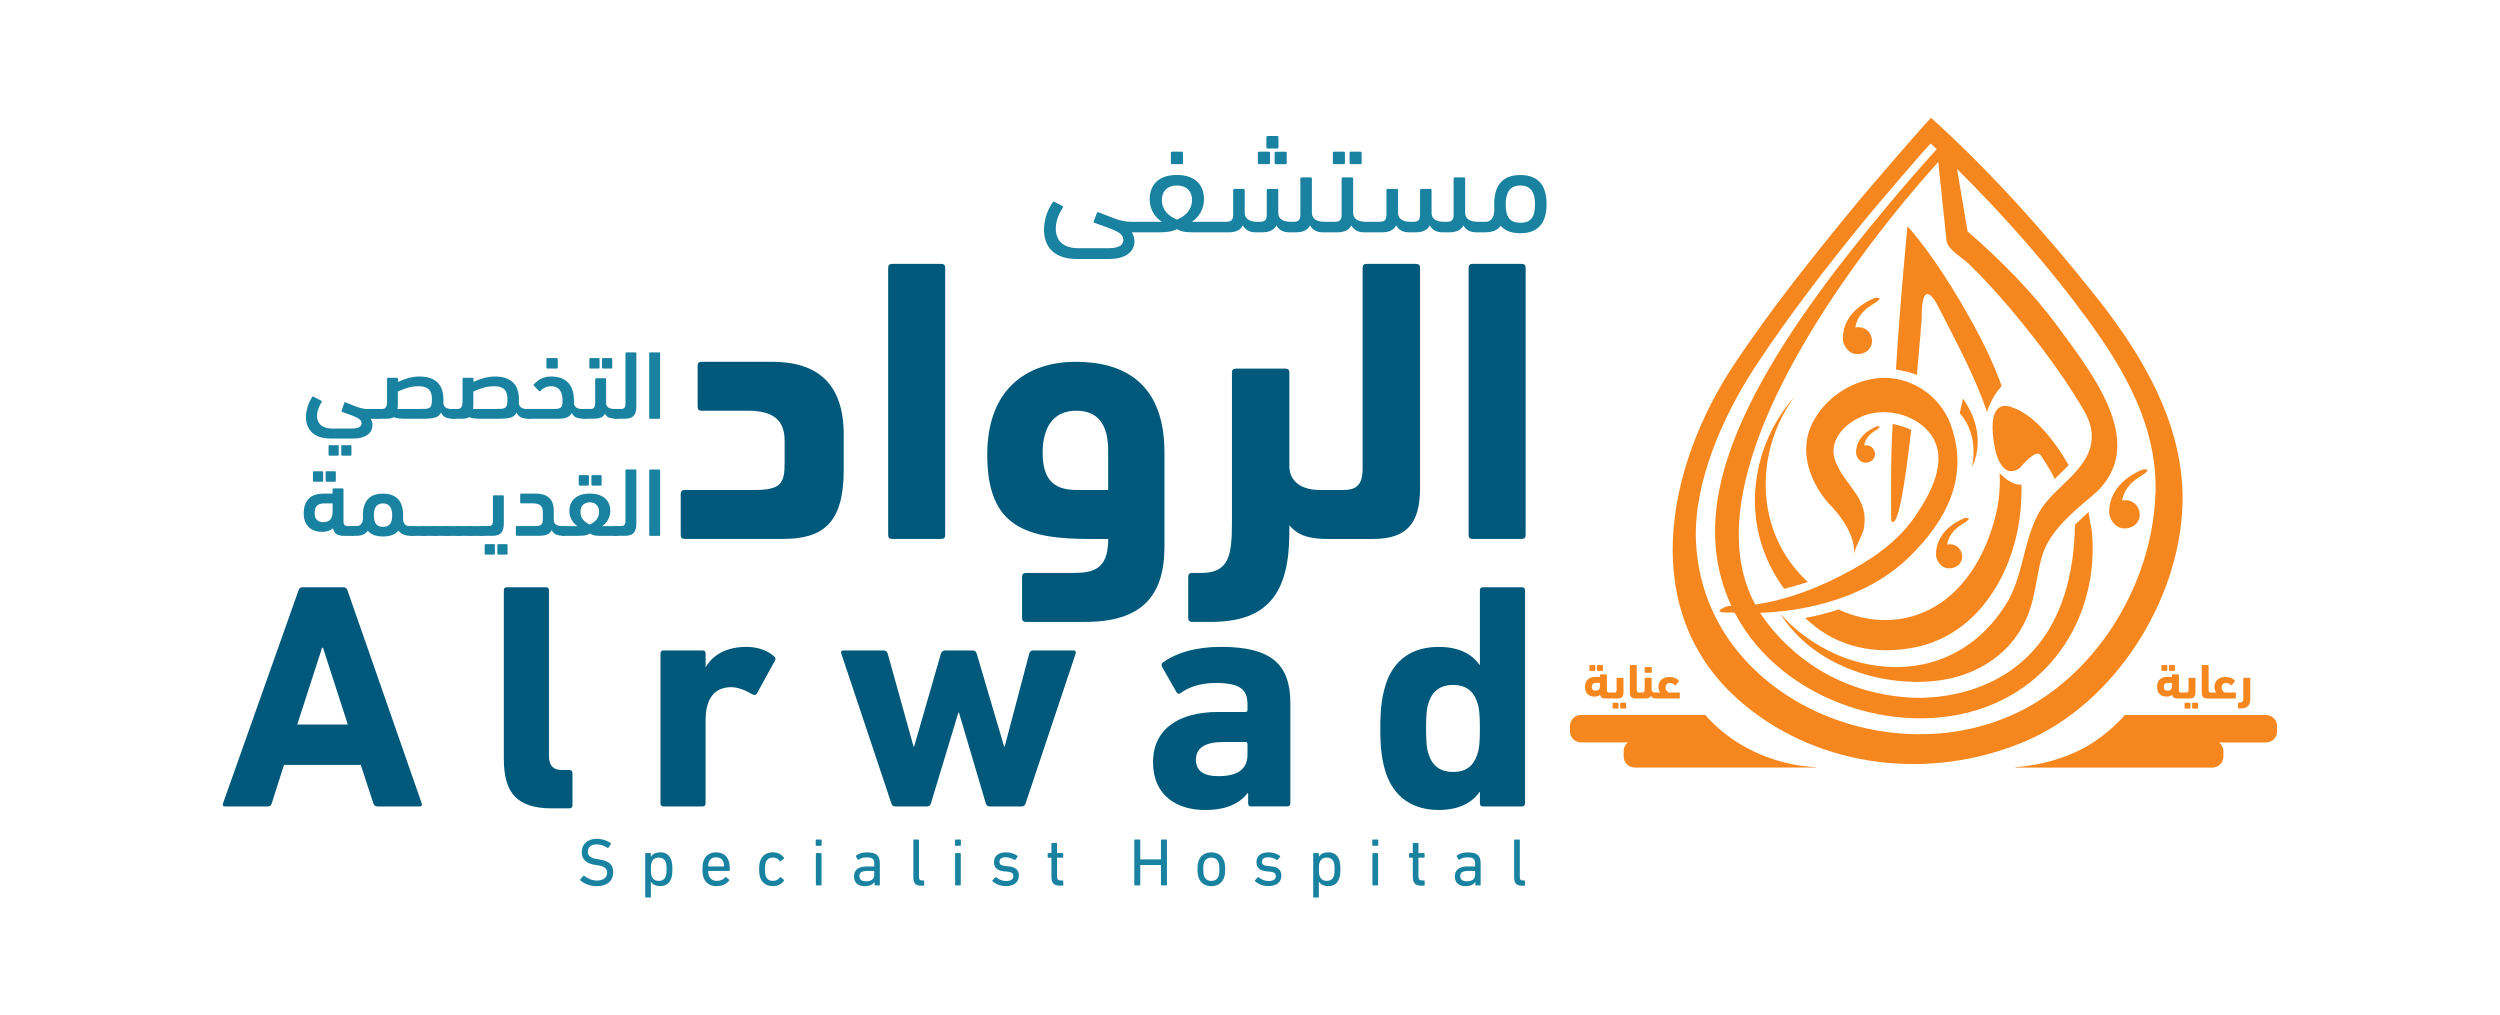 <?xml version="1.0" encoding="UTF-8"?>
<svg id="Layer_1" data-name="Layer 1" xmlns="http://www.w3.org/2000/svg" viewBox="0 0 630.77 256.21">
  <defs>
    <style>
      .cls-1 {
        fill: #1982a0;
      }

      .cls-1, .cls-2, .cls-3 {
        stroke-width: 0px;
      }

      .cls-2 {
        fill: #00597a;
      }

      .cls-3 {
        fill: #f6871f;
      }
    </style>
  </defs>
  <path class="cls-2" d="M194.8,91.28h-17.76c-.72,0-1.02.31-1.02,1.02v10.31c0,.71.31,1.02,1.02,1.02h11.74c6.12,0,9.19,2.24,9.19,7.55v5.51c0,5.21-.82,6.94-7.65,6.94h-17.55c-.71,0-1.02.31-1.02,1.02v10.31c0,.71.31,1.02,1.02,1.02h24.7c10.31,0,15.41-4.08,15.41-17.45v-8.88c0-12.76-6.53-18.37-18.06-18.37"/>
  <path class="cls-2" d="M237.46,66.58h-12.35c-.71,0-1.02.31-1.02,1.02v67.36c0,.71.31,1.02,1.02,1.02h12.35c.71,0,1.02-.31,1.02-1.02v-67.36c0-.71-.31-1.02-1.02-1.02"/>
  <path class="cls-2" d="M271.44,91.28c-11.43,0-22.35,6.02-22.35,23.48,0,18.37,9.9,21.23,26.23,21.23h4.29c0,7.65-3.68,8.57-8.98,8.57h-11.74c-.71,0-1.02.31-1.02,1.02v10.31c0,.72.31,1.02,1.02,1.02h14.9c13.98,0,20.01-6.23,20.01-18.98v-23.78c0-17.56-10.31-22.86-22.35-22.86M279.61,123.63h-7.86c-5.21,0-8.68-1.94-8.68-9.39,0-6.53,2.76-10.61,8.47-10.61,5.41,0,8.06,3.37,8.06,10.1v9.9Z"/>
  <path class="cls-2" d="M357.27,66.58h-12.45c-.71,0-1.02.31-1.02,1.02v50.62c0,4.08-1.53,5.41-4.9,5.41h-5.82c-4.8,0-7.45-2.14-7.76-5.51v-24.09c0-.71-.31-1.02-1.02-1.02h-12.45c-.71,0-1.02.31-1.02,1.02v37.36c0,8.47-.51,13.17-7.76,13.17h-2.25c-.71,0-1.02.31-1.02,1.02v10.31c0,.71.31,1.02,1.02,1.02h4.7c14.39,0,19.8-7.25,19.8-22.76v-1.63c2.35,2.86,5.51,3.47,10,3.47h11.03c8.57,0,11.94-3.88,11.94-12.86v-55.52c0-.71-.31-1.02-1.02-1.02"/>
  <path class="cls-2" d="M383.91,66.58h-12.35c-.71,0-1.02.31-1.02,1.02v67.36c0,.71.31,1.02,1.02,1.02h12.35c.71,0,1.02-.31,1.02-1.02v-67.36c0-.71-.31-1.02-1.02-1.02"/>
  <path class="cls-2" d="M75.31,148.98c.16-.57.49-.81,1.06-.81h10.25c.57,0,.9.24,1.06.81l18.71,53.68c.16.57,0,.81-.57.81h-10.57c-.57,0-.89-.24-1.06-.81l-3.17-9.68h-19.36l-3.09,9.68c-.16.57-.49.81-1.06.81h-10.66c-.57,0-.73-.24-.57-.81l19.03-53.68ZM87.76,182.81l-6.26-19.36h-.24l-6.26,19.36h12.77Z"/>
  <path class="cls-2" d="M139.32,203.96c-8.78,0-12.2-3.74-12.2-12.52v-42.46c0-.57.24-.81.81-.81h9.76c.57,0,.81.24.81.81v41.56c0,2.68,1.06,3.74,3.42,3.74h1.71c.57,0,.81.24.81.81v8.05c0,.57-.24.81-.81.81h-4.31Z"/>
  <path class="cls-2" d="M167.46,203.47c-.57,0-.81-.24-.81-.81v-37.74c0-.57.24-.81.81-.81h9.76c.57,0,.81.24.81.81v3.33h.08c1.87-3.17,5.37-5.04,10.25-5.04,2.6,0,5.21.81,6.91,2.36.41.33.49.73.24,1.14l-4.56,8.3c-.24.41-.57.41-1.14.16-2.11-1.22-3.99-1.87-5.69-1.79-4.23.24-6.1,3.25-6.1,8.54v20.74c0,.57-.24.81-.81.81h-9.76Z"/>
  <path class="cls-2" d="M249.69,203.47c-.49,0-.81-.24-.98-.81l-6.75-22.85h-.16l-6.91,22.85c-.16.57-.49.81-.98.81h-8.05c-.49,0-.81-.24-.98-.81l-12.61-37.74c-.16-.57,0-.81.57-.81h10c.57,0,.98.24,1.14.81l6.51,23.42h.16l6.75-23.42c.16-.57.57-.81,1.14-.81h6.83c.57,0,.89.24,1.06.81l6.91,23.42h.16l6.18-23.42c.16-.57.49-.81,1.06-.81h10c.57,0,.81.24.65.81l-12.61,37.74c-.16.57-.49.81-.98.81h-8.13Z"/>
  <path class="cls-2" d="M315.73,203.47c-.57,0-.81-.24-.81-.81v-2.6h-.08c-2.03,2.6-5.29,4.31-10.82,4.31-6.99,0-13.1-3.58-13.1-12.04s6.59-12.69,16.35-12.69h6.99c.32,0,.49-.16.49-.49v-1.46c0-3.66-1.79-5.37-8.05-5.37-3.99,0-6.91,1.14-8.78,2.52-.41.33-.81.24-1.06-.16l-3.66-6.43c-.24-.49-.16-.89.24-1.14,3.33-2.36,8.13-3.9,14.64-3.9,12.77,0,17.49,4.47,17.49,14.23v25.21c0,.57-.24.81-.81.81h-9.03ZM314.75,190.38v-2.68c0-.33-.16-.49-.49-.49h-5.53c-4.64,0-6.99,1.46-6.99,4.47,0,2.77,1.87,4.15,5.69,4.15,4.88,0,7.32-1.79,7.32-5.45"/>
  <path class="cls-2" d="M374.2,203.47c-.57,0-.81-.24-.81-.81v-2.85h-.08c-1.87,2.68-5.12,4.55-10.33,4.55-6.59,0-11.31-3.25-13.34-9.43-.98-3.17-1.38-6.02-1.38-11.14s.41-7.97,1.38-11.14c2.03-6.26,6.75-9.43,13.34-9.43,5.2,0,8.46,1.87,10.33,4.55h.08v-18.79c0-.57.24-.81.81-.81h9.76c.57,0,.81.24.81.81v53.68c0,.57-.24.81-.81.81h-9.76ZM372.66,190.54c.57-1.54.73-3.25.73-6.75s-.16-5.2-.73-6.75c-.98-2.85-3.01-4.23-6.02-4.23s-5.12,1.38-6.1,4.23c-.57,1.55-.73,3.25-.73,6.75s.16,5.21.73,6.75c.98,2.85,3.01,4.23,6.1,4.23s5.04-1.38,6.02-4.23"/>
  <path class="cls-1" d="M295.77,41.42h2.35c.24,0,.35-.1.35-.34v-2.47c0-.24-.1-.34-.35-.34h-2.35c-.24,0-.35.1-.35.34v2.47c0,.24.1.34.35.34"/>
  <path class="cls-1" d="M321.6,38.62v2.47c0,.24.1.34.35.34h2.35c.24,0,.35-.1.35-.34v-2.47c0-.24-.1-.34-.35-.34h-2.35c-.24,0-.35.1-.35.34"/>
  <path class="cls-1" d="M319.87,37.47h2.35c.24,0,.35-.1.35-.34v-2.47c0-.24-.1-.34-.35-.34h-2.35c-.24,0-.35.1-.35.34v2.47c0,.24.1.34.35.34"/>
  <path class="cls-1" d="M317.73,41.42h2.35c.24,0,.35-.1.35-.34v-2.47c0-.24-.1-.34-.35-.34h-2.35c-.24,0-.35.1-.35.34v2.47c0,.24.1.34.35.34"/>
  <path class="cls-1" d="M340.86,41.42h2.35c.24,0,.35-.1.35-.34v-2.47c0-.24-.1-.34-.35-.34h-2.35c-.24,0-.35.1-.35.34v2.47c0,.24.1.34.35.34"/>
  <path class="cls-1" d="M336.64,41.42h2.35c.24,0,.35-.1.35-.34v-2.47c0-.24-.1-.34-.35-.34h-2.35c-.24,0-.35.1-.35.34v2.47c0,.24.1.34.35.34"/>
  <path class="cls-1" d="M383.6,44.16c-4.15,0-6.6,2.2-6.6,7.37,0,.51.03.91.03,1.35,0,2.33-1.14,3.08-2.14,3.08h-2.11c-1.94,0-3.11-.78-3.11-2.3v-8.56c0-.24-.1-.34-.35-.34h-2.21c-.24,0-.35.1-.35.34v9.07c0,1.35-.52,1.79-1.66,1.79h-.79c-1.83,0-3.11-.71-3.11-2.16v-5.79c0-.24-.1-.34-.35-.34h-2.21c-.24,0-.35.1-.35.34v6.16c0,1.35-.52,1.79-1.66,1.79h-.87c-1.83,0-3.04-.78-3.04-2.3v-5.65c0-.24-.1-.34-.35-.34h-2.21c-.24,0-.35.1-.35.34v6.16c0,1.35-.52,1.79-1.66,1.79h-3.63c-1.94,0-3.11-.78-3.11-2.3v-8.56c0-.24-.1-.34-.35-.34h-2.21c-.24,0-.35.1-.35.34v9.07c0,1.35-.52,1.79-1.66,1.79h-2.73c-1.94,0-3.11-.78-3.11-2.3v-8.56c0-.24-.1-.34-.35-.34h-2.21c-.24,0-.35.1-.35.34v9.07c0,1.35-.52,1.79-1.66,1.79h-.8c-1.83,0-3.11-.71-3.11-2.16v-5.79c0-.24-.1-.34-.35-.34h-2.21c-.24,0-.35.1-.35.34v6.16c0,1.35-.52,1.79-1.66,1.79h-.86c-1.83,0-3.04-.78-3.04-2.3v-5.65c0-.24-.1-.34-.35-.34h-2.21c-.24,0-.35.1-.35.34v6.16c0,1.35-.52,1.79-1.66,1.79h-3.22s-.07,0-.1,0c-.05,0-.09,0-.14,0h-4.81c-.28,0-.45,0-.52.03,1.94-1.32,3.08-3.38,3.08-5.68,0-3.62-2.18-6.16-6.85-6.16s-6.85,2.54-6.85,6.16c0,2.3,1.11,4.33,3.04,5.65h-7.88c-2.66,0-5.12-1.32-8.09-2.4-.17-.07-.31,0-.42.24l-.76,2.03c-.07.2,0,.34.21.41,4.74,1.73,7.26,2.3,7.26,4.33,0,1.12-.93,2.06-3.7,2.06h-7.64c-3.01,0-5.71-1.25-5.71-4.97,0-2.03.93-3.99,1.76-5.24.1-.17.07-.34-.1-.44l-1.9-1.01c-.24-.13-.38-.13-.48.03-1.21,1.66-2.25,4.23-2.25,6.94,0,4.63,2.83,7.41,8.26,7.41h8.09c4.84,0,6.47-2.3,6.47-4.46,0-.98-.42-1.9-.66-2.27h6.64c1.35,0,3.21,0,4.74-.81,1.35.81,2.8.81,4.46.81h4.6s.07,0,.1,0c.05,0,.09,0,.14,0h3.73c1.83,0,3.01-.57,3.6-1.76.59,1.18,1.73,1.76,3.22,1.76h1.66c1.83,0,3.01-.57,3.6-1.76.59,1.18,1.73,1.76,3.22,1.76h1.66c1.83,0,3.01-.57,3.6-1.76.59,1.18,1.73,1.76,3.22,1.76h3.6c1.83,0,3.01-.57,3.6-1.76.59,1.18,1.73,1.76,3.22,1.76h4.49c1.83,0,3.01-.57,3.6-1.76.59,1.18,1.73,1.76,3.22,1.76h1.66c1.83,0,3.01-.57,3.6-1.76.59,1.18,1.73,1.76,3.22,1.76h1.66c1.83,0,3.01-.57,3.6-1.76.59,1.18,1.73,1.76,3.21,1.76h2.21c1.28,0,3.01-.2,3.98-1.66,1.14,1.32,2.77,1.89,4.98,1.89,4.04,0,6.6-2.16,6.6-7.31s-2.45-7.37-6.6-7.37M296.95,55.39c-2.11-.81-3.8-2.47-3.8-4.9s1.59-3.69,3.8-3.69,3.8,1.25,3.8,3.69-1.69,4.09-3.8,4.9M383.6,56.21c-2.63,0-3.7-1.42-3.7-4.67,0-2.98,1.07-4.74,3.7-4.74s3.7,1.76,3.7,4.74c0,3.25-1.07,4.67-3.7,4.67"/>
  <path class="cls-1" d="M151.3,216.86l-.56-.09c-1.79-.27-2.43-.88-2.43-1.85,0-1.11.77-1.87,2.19-1.87,1.02,0,1.84.27,2.79.87.09.05.17.05.24-.03l.58-.94c.07-.08.05-.17-.03-.24-.87-.63-2.16-1.07-3.52-1.07-2.31,0-3.78,1.33-3.78,3.39,0,1.79,1.14,2.86,3.4,3.2l.58.08c1.84.27,2.42.89,2.42,1.89,0,1.17-.92,1.97-2.55,1.97-1.36,0-2.48-.6-3.23-1.19-.08-.07-.17-.07-.24.02l-.75.89c-.07.09-.07.17.02.25.87.77,2.42,1.45,4.07,1.45,2.79,0,4.22-1.46,4.22-3.49s-1.14-2.89-3.4-3.23"/>
  <path class="cls-1" d="M166.55,215.06c-1.22,0-1.92.46-2.31,1.12h-.02v-.77c0-.12-.05-.17-.17-.17h-1.09c-.12,0-.17.05-.17.17v10.87c0,.12.05.17.17.17h1.09c.12,0,.17-.05.17-.17v-3.85h.02c.39.66,1.09,1.14,2.31,1.14,1.43,0,2.4-.66,2.81-1.96.22-.66.29-1.29.29-2.31s-.07-1.63-.29-2.3c-.41-1.29-1.38-1.96-2.81-1.96M168,221.01c-.29.83-.88,1.24-1.79,1.24s-1.53-.41-1.8-1.24c-.14-.39-.19-.88-.19-1.7s.05-1.29.19-1.7c.27-.82.87-1.23,1.8-1.23s1.51.41,1.79,1.23c.15.46.19.97.19,1.7s-.05,1.28-.19,1.7"/>
  <path class="cls-1" d="M180.69,215.06c-1.57,0-2.71.77-3.2,2.2-.17.49-.25,1.11-.25,2.06s.08,1.53.27,2.06c.48,1.43,1.62,2.21,3.27,2.21,1.43,0,2.52-.58,3.18-1.4.07-.09.07-.17-.02-.24l-.7-.63c-.09-.07-.17-.05-.26.03-.46.53-1.12.9-2.09.9-1.02,0-1.74-.46-2.06-1.41-.09-.27-.14-.53-.14-.99,0-.07.03-.1.1-.1h5.15c.12,0,.19-.05.19-.17,0-1.23-.08-1.8-.26-2.33-.48-1.43-1.63-2.2-3.2-2.2M182.58,218.61h-3.78c-.07,0-.1-.03-.1-.1,0-.39.03-.7.12-.92.27-.82.92-1.28,1.87-1.28s1.6.46,1.87,1.28c.09.22.12.53.12.92,0,.07-.03.1-.1.1"/>
  <path class="cls-1" d="M195.01,216.38c.82,0,1.28.29,1.75.88.07.09.15.09.24.02l.75-.61c.09-.07.1-.15.05-.24-.6-.87-1.55-1.38-2.79-1.38-1.57,0-2.76.77-3.22,2.19-.15.49-.26,1.16-.26,2.06,0,.95.1,1.58.26,2.08.46,1.43,1.65,2.2,3.22,2.2,1.24,0,2.2-.51,2.79-1.38.05-.09.03-.17-.05-.24l-.75-.61c-.08-.07-.17-.07-.24.02-.48.6-.94.88-1.75.88-.88,0-1.55-.41-1.82-1.28-.14-.43-.19-.94-.19-1.67s.05-1.22.19-1.65c.27-.87.94-1.28,1.82-1.28"/>
  <path class="cls-1" d="M207.11,215.24h-1.09c-.12,0-.17.05-.17.17v7.81c0,.12.05.17.17.17h1.09c.12,0,.17-.05.17-.17v-7.81c0-.12-.05-.17-.17-.17"/>
  <path class="cls-1" d="M207.14,211.82h-1.16c-.12,0-.17.05-.17.17v1.24c0,.12.05.17.17.17h1.16c.12,0,.17-.05.17-.17v-1.24c0-.12-.05-.17-.17-.17"/>
  <path class="cls-1" d="M218.77,215.06c-1.23,0-2.16.32-2.77.8-.08.09-.08.15-.03.24l.46.78c.05.09.14.1.24.02.48-.34,1.02-.58,1.97-.58,1.51,0,1.96.46,1.96,1.6v.6c0,.07-.03.1-.1.1h-1.85c-1.99,0-3.18.8-3.18,2.52s1.19,2.45,2.74,2.45c1.24,0,2.02-.46,2.42-1.07h.02v.71c0,.12.05.17.17.17h1c.12,0,.17-.05.17-.17v-5.39c0-1.99-.88-2.77-3.2-2.77M220.59,220.76c0,1.02-.77,1.6-2.06,1.6-1.09,0-1.7-.44-1.7-1.28,0-.95.6-1.33,2.02-1.33h1.63c.07,0,.1.03.1.1v.9Z"/>
  <path class="cls-1" d="M233.01,222.15h-.32c-.56,0-.82-.22-.82-.9v-9.26c0-.12-.05-.17-.17-.17h-1.09c-.12,0-.17.05-.17.17v9.34c0,1.5.56,2.14,1.99,2.14h.58c.12,0,.17-.05.17-.17v-.99c0-.12-.05-.17-.17-.17"/>
  <path class="cls-1" d="M242.24,215.24h-1.09c-.12,0-.17.05-.17.17v7.81c0,.12.05.17.17.17h1.09c.12,0,.17-.05.17-.17v-7.81c0-.12-.05-.17-.17-.17"/>
  <path class="cls-1" d="M242.27,211.82h-1.16c-.12,0-.17.05-.17.17v1.24c0,.12.05.17.17.17h1.16c.12,0,.17-.05.17-.17v-1.24c0-.12-.05-.17-.17-.17"/>
  <path class="cls-1" d="M254.62,218.61l-.85-.09c-1.23-.12-1.6-.44-1.6-1.11s.53-1.12,1.55-1.12c.83,0,1.67.32,2.2.66.09.05.17.05.24-.03l.58-.73c.07-.1.05-.19-.03-.24-.68-.53-1.67-.9-2.89-.9-1.92,0-3.03.92-3.03,2.48,0,1.38.82,2.14,2.43,2.3l.87.08c1.28.12,1.58.51,1.58,1.14,0,.73-.56,1.24-1.79,1.24-1.02,0-1.91-.41-2.52-.94-.08-.09-.15-.09-.24,0l-.7.75c-.09.08-.09.15,0,.24.66.58,1.77,1.23,3.37,1.23,2.13,0,3.28-1.04,3.28-2.67,0-1.31-.8-2.13-2.45-2.3"/>
  <path class="cls-1" d="M268.1,215.24h-1.29c-.07,0-.1-.03-.1-.1v-2.3c0-.12-.05-.17-.17-.17h-1.09c-.12,0-.17.05-.17.17v2.3c0,.07-.03.1-.1.1h-.68c-.12,0-.17.05-.17.17v.82c0,.12.05.17.17.17h.68c.07,0,.1.03.1.1v4.66c0,1.63.61,2.31,2.19,2.31h.63c.12,0,.17-.05.17-.17v-.99c0-.12-.05-.17-.17-.17h-.36c-.73,0-1.04-.22-1.04-1.04v-4.61c0-.07.03-.1.1-.1h1.29c.12,0,.17-.05.17-.17v-.82c0-.12-.05-.17-.17-.17"/>
  <path class="cls-1" d="M294.26,211.82h-1.17c-.12,0-.17.05-.17.17v4.75c0,.07-.03.1-.1.1h-5.02c-.07,0-.1-.03-.1-.1v-4.75c0-.12-.05-.17-.17-.17h-1.17c-.12,0-.17.05-.17.17v11.23c0,.12.05.17.17.17h1.17c.12,0,.17-.05.17-.17v-4.87c0-.07.03-.1.1-.1h5.02c.07,0,.1.03.1.1v4.87c0,.12.05.17.17.17h1.17c.12,0,.17-.05.17-.17v-11.23c0-.12-.05-.17-.17-.17"/>
  <path class="cls-1" d="M305.63,215.06c-1.58,0-2.76.77-3.22,2.19-.19.56-.27,1.11-.27,2.06s.08,1.51.27,2.08c.46,1.38,1.63,2.2,3.22,2.2s2.76-.82,3.22-2.2c.19-.56.27-1.12.27-2.08s-.09-1.5-.27-2.06c-.46-1.43-1.63-2.19-3.22-2.19M307.47,220.98c-.26.82-.94,1.28-1.84,1.28s-1.58-.46-1.84-1.28c-.15-.46-.19-.87-.19-1.67s.03-1.19.19-1.65c.26-.82.94-1.28,1.84-1.28s1.58.46,1.84,1.28c.15.46.19.85.19,1.65s-.03,1.21-.19,1.67"/>
  <path class="cls-1" d="M320.85,218.61l-.85-.09c-1.23-.12-1.6-.44-1.6-1.11s.53-1.12,1.55-1.12c.83,0,1.67.32,2.2.66.08.05.17.05.24-.03l.58-.73c.07-.1.05-.19-.03-.24-.68-.53-1.67-.9-2.89-.9-1.92,0-3.03.92-3.03,2.48,0,1.38.82,2.14,2.43,2.3l.87.08c1.28.12,1.58.51,1.58,1.14,0,.73-.56,1.24-1.79,1.24-1.02,0-1.91-.41-2.52-.94-.08-.09-.15-.09-.24,0l-.7.75c-.09.08-.09.15,0,.24.66.58,1.77,1.23,3.37,1.23,2.13,0,3.28-1.04,3.28-2.67,0-1.31-.8-2.13-2.45-2.3"/>
  <path class="cls-1" d="M335.09,215.06c-1.22,0-1.92.46-2.31,1.12h-.02v-.77c0-.12-.05-.17-.17-.17h-1.09c-.12,0-.17.05-.17.17v10.87c0,.12.05.17.17.17h1.09c.12,0,.17-.05.17-.17v-3.85h.02c.39.66,1.09,1.14,2.31,1.14,1.43,0,2.4-.66,2.81-1.96.22-.66.29-1.29.29-2.31s-.07-1.63-.29-2.3c-.41-1.29-1.38-1.96-2.81-1.96M336.54,221.01c-.29.83-.88,1.24-1.79,1.24s-1.53-.41-1.8-1.24c-.14-.39-.19-.88-.19-1.7s.05-1.29.19-1.7c.27-.82.87-1.23,1.8-1.23s1.51.41,1.79,1.23c.15.46.19.97.19,1.7s-.05,1.28-.19,1.7"/>
  <path class="cls-1" d="M347.57,211.82h-1.16c-.12,0-.17.05-.17.17v1.24c0,.12.05.17.17.17h1.16c.12,0,.17-.05.17-.17v-1.24c0-.12-.05-.17-.17-.17"/>
  <path class="cls-1" d="M347.53,215.24h-1.09c-.12,0-.17.05-.17.17v7.81c0,.12.05.17.17.17h1.09c.12,0,.17-.05.17-.17v-7.81c0-.12-.05-.17-.17-.17"/>
  <path class="cls-1" d="M359.28,215.24h-1.29c-.07,0-.1-.03-.1-.1v-2.3c0-.12-.05-.17-.17-.17h-1.09c-.12,0-.17.05-.17.17v2.3c0,.07-.03.1-.1.1h-.68c-.12,0-.17.05-.17.17v.82c0,.12.05.17.17.17h.68c.07,0,.1.03.1.1v4.66c0,1.63.61,2.31,2.19,2.31h.63c.12,0,.17-.05.17-.17v-.99c0-.12-.05-.17-.17-.17h-.36c-.73,0-1.04-.22-1.04-1.04v-4.61c0-.07.03-.1.1-.1h1.29c.12,0,.17-.05.17-.17v-.82c0-.12-.05-.17-.17-.17"/>
  <path class="cls-1" d="M370.36,215.06c-1.23,0-2.16.32-2.77.8-.08.09-.08.15-.03.24l.46.78c.05.09.14.1.24.02.48-.34,1.02-.58,1.97-.58,1.51,0,1.96.46,1.96,1.6v.6c0,.07-.03.1-.1.1h-1.85c-1.99,0-3.18.8-3.18,2.52s1.19,2.45,2.74,2.45c1.24,0,2.03-.46,2.42-1.07h.02v.71c0,.12.05.17.17.17h1c.12,0,.17-.05.17-.17v-5.39c0-1.99-.88-2.77-3.2-2.77M372.18,220.76c0,1.02-.77,1.6-2.06,1.6-1.09,0-1.7-.44-1.7-1.28,0-.95.6-1.33,2.03-1.33h1.63c.07,0,.1.03.1.1v.9Z"/>
  <path class="cls-1" d="M384.6,222.15h-.32c-.56,0-.82-.22-.82-.9v-9.26c0-.12-.05-.17-.17-.17h-1.09c-.12,0-.17.05-.17.17v9.34c0,1.5.56,2.14,1.99,2.14h.58c.12,0,.17-.05.17-.17v-.99c0-.12-.05-.17-.17-.17"/>
  <path class="cls-3" d="M532.06,79.01c-1.15-1.54-2.33-3.06-3.51-4.54-12.47-15.67-26.39-31.28-41.29-44.71-.24-.22-16.86,19.2-18.37,21.03-10.9,13.26-21.93,26.93-31.42,41.25-16.99,25.66-24.79,62.78,2.33,85.53,19.74,16.55,47.78,19.41,71.21,9.45,22.58-9.61,38.82-35.4,39.64-59.54.61-18.02-8.05-34.37-18.59-48.46M543.83,124.6c-.77,23.16-15.38,46.95-36.92,56.14-33.21,14.17-77.42-6.2-79.01-44.31-.62-14.87,6.97-31.73,14.92-43.84,8.55-13.02,17.98-25.18,27.8-37.24,1.36-1.67,16.34-19.32,16.55-19.12.49.47.98.94,1.48,1.41-4.1,4.52-8.1,9.13-12.02,13.81-12.1,14.46-25.11,31.16-33.89,48.1-8.62,16.62-14.27,35.37-5.91,53.31-.54.01-1.03.07-1.41.23,0,0-4.26,1.7,1.32,1.44.31.02.62.03.93.05.02.04.04.08.06.11,11.96,22.92,43.39,32.46,65.53,22.81,16.75-7.3,26.16-24.45,24.56-43.21-.04-.44-1.01-4.98-.79-5.19-.11.1-3.49,3.29-3.49,3.29-.9,47.92-42.07,43.58-42.07,43.58-22.52-1.55-33.91-16-37.38-21.35,2.01-.07,4.04-.22,6.07-.46,11.6-1.37,23.21-5.54,31.38-13.46,9.27-8.97,15.48-20.13,10.66-33.51-2.81-7.81-10.9-12.78-18.94-11.71-6.62.87-12.6,5.03-15.73,10.77-3.82,7.01-1.19,15.02,3.94,20.87,0,0,6.9,6.5,6.32,12.85.18-1.93,2.08-4.63,2.46-6.62,1.44-7.65-4.49-10.43-7.05-16.7-2.47-6.04,3.36-10.82,8.26-12.16,5.43-1.49,12.24.42,15.66,5.08,4.8,6.55-.17,15.28-4.1,20.96-4.54,6.56-11.46,11.08-18.46,14.67-5.17,2.65-10.55,4.83-16.15,6.23-1.83.46-3.68.83-5.56,1.1-20.27-37.55,40.06-104.96,46.19-111.65.87,8.34,2.08,19.87,2.08,19.87.27,2.22,4.08,4.33,5.52,5.73,6.67,6.46,12.79,13.83,18.45,21.24,3.79,4.95,7.54,10.44,10.74,15.93.99,1.7,1.73,3.57,1.9,5.54.77,8.83-9.31,13.21-13.15,19.91-4.19,7.31-3.95,16.23-8.49,23.43-9.18,14.54-24.29,18.42-38.58,14.13-6.73-2.02-13.72-6.46-18.38-11.9,8.1,13.01,25.07,18.59,39.33,17.02,10.38-1.14,19.76-7.06,23.51-17.43,1.69-4.68,1.9-9.75,3.4-14.48,1.89-5.97,7.86-10.88,12.57-14.83,14.56-12.2.39-30.2-8.39-42.18-6.66-9.09-14.62-17.13-23.11-24.47,0,0-1.52-8.99-2.66-15.75,11.89,11.8,23.12,24.51,32.97,38,9.53,13.05,17.65,27.25,17.1,43.96"/>
  <path class="cls-3" d="M449.36,138.09c-6.29-11.88-4.69-26.85,3.27-37.82-8.72,9.87-11.97,23.75-8.46,36.12,1.23,4.34,3.29,8.46,5.98,12.17,1.97-.49,3.96-1.06,5.98-1.72-2.74-2.56-5.06-5.5-6.77-8.75"/>
  <path class="cls-3" d="M482.21,108.49c-1.1-.68-3.36-1.21-4.68-1.54-.6,9.8-.37,24.42-.37,24.42,1.76,2.62,3.61-10.45,5.05-22.88"/>
  <path class="cls-3" d="M481.27,57.08s-1.83,18.58-2.9,36.13c1.47.31,3.92.78,5.28,1.4.75-8.05,1.21-14.28,1.21-14.28-.09-11.32,3.91-3.48,3.91-3.48.59,1.15,1.18,2.3,1.77,3.45,3.68,7.18,7.96,15.26,10.82,23.67.88-3.01,2.43-5.13,3.54-6.42.06-.07.11-.12.15-.16-1.99-5.42-4.45-10.64-7.16-15.55-4.63-8.39-10.32-17.62-16.61-24.76"/>
  <path class="cls-3" d="M504.52,119.37c.16,3.41-.09,6.82-.88,10.19-3.14,13.32-11.63,25.4-25.61,26.77-4.85.48-9.72-.49-14.15-2.55-2.69.88-5.51,1.6-8.42,2.15.84.78,1.71,1.53,2.61,2.23,7.49,5.81,17.02,7.05,26.07,4.95,15.32-3.57,24.27-18.98,25.67-34.53.19-2.12.26-4.24.22-6.35-1.09.29-3.44-.63-5.51-2.85"/>
  <path class="cls-3" d="M489.21,36.1s0-.04,0-.05c0,.04,0,.08.01.11,0-.02,0-.04,0-.06"/>
  <path class="cls-3" d="M521.95,117.39l-3.55,3.48c-.3-.59-.41-.98-.79-1.63-1.26-2.16-2.69-4.33-2.69-4.33-1.24-1.93-5.23,3.12-5.23,3.12-4.87,3.48-6.36-4.88-6.36-4.88-2.63-13.9,4.39-10.35,4.39-10.35,5.37,1.79,10.01,7.82,12.72,12.08.6.95,1.11,1.81,1.52,2.52"/>
  <path class="cls-3" d="M535.34,133.27c2.21.35,4.71-.99,4.52-3.73-.01-.19-.05-.39-.11-.58,0,0,0-.02,0-.02-.36-1.57-1.76-2.74-3.44-2.74-.3,0-.6.04-.88.11.06-.36.14-.71.25-1.05.65-2.13,2.21-3.71,4.05-4.88.7-.44,3.68-2.18,1-1.93,0,0-8.57,2.84-8.57,10.76,0,1.79,1.5,3.78,3.18,4.04"/>
  <path class="cls-3" d="M495.79,130.7s-7.33,2.42-7.32,9.2c0,1.53,1.28,3.23,2.72,3.46,1.89.3,4.03-.85,3.87-3.19-.01-.17-.04-.33-.09-.49,0,0,0-.01,0-.02-.31-1.34-1.51-2.34-2.94-2.34-.26,0-.51.03-.75.09.05-.31.12-.61.21-.9.55-1.82,1.89-3.17,3.46-4.17.6-.38,3.15-1.86.85-1.65"/>
  <path class="cls-3" d="M468.3,114.2c0,1.11.92,2.34,1.97,2.5,1.37.22,2.91-.61,2.8-2.3,0-.12-.03-.24-.07-.36,0,0,0-.01,0-.01-.22-.97-1.09-1.69-2.13-1.69-.19,0-.37.02-.54.07.04-.22.09-.44.15-.65.4-1.32,1.37-2.29,2.5-3.01.18-.11.61-.37.92-.61.44-.34.66-.67-.31-.58,0,0-1,.33-2.13,1.11-1.47,1.01-3.16,2.78-3.16,5.54"/>
  <path class="cls-3" d="M497.56,117.81s4.44-7.72-2.29-17.25l-.82,3.72s4.89,4.58,3.11,13.53"/>
  <path class="cls-3" d="M467.99,89.3c2.12.33,4.51-.95,4.33-3.56-.01-.19-.05-.37-.1-.55,0,0,0-.02,0-.02-.34-1.5-1.69-2.62-3.29-2.62-.29,0-.57.03-.84.1.06-.34.14-.68.24-1.01.62-2.04,2.11-3.55,3.88-4.66.67-.43,3.52-2.08.96-1.84,0,0-8.2,2.72-8.2,10.3,0,1.71,1.43,3.62,3.04,3.87"/>
  <path class="cls-3" d="M401.15,169.26h1.24c.09,0,.12-.04.12-.12v-1.22c0-.09-.04-.12-.12-.12h-1.24c-.09,0-.12.04-.12.12v1.22c0,.09.04.12.12.12"/>
  <path class="cls-3" d="M403.06,169.26h1.25c.09,0,.12-.04.12-.12v-1.22c0-.09-.04-.12-.12-.12h-1.25c-.09,0-.12.04-.12.12v1.22c0,.09.04.12.12.12"/>
  <path class="cls-3" d="M410.16,177.31h-1.25c-.09,0-.12.04-.12.12v1.22c0,.09.04.12.12.12h1.25c.09,0,.12-.04.12-.12v-1.22c0-.09-.04-.12-.12-.12"/>
  <path class="cls-3" d="M408.23,177.31h-1.24c-.09,0-.12.04-.12.12v1.22c0,.09.04.12.12.12h1.24c.09,0,.12-.04.12-.12v-1.22c0-.09-.04-.12-.12-.12"/>
  <path class="cls-3" d="M408.17,176.23c1.04,0,1.45-.47,1.45-1.56v-3.53c0-.09-.04-.12-.12-.12h-1.5c-.09,0-.12.04-.12.12v2.94c0,.5-.19.66-.6.66h-.77s-.03,0-.05.01c-.02,0-.03-.01-.05-.01h-.38c-.41,0-.6-.16-.6-.66v-3.81c0-.09-.04-.12-.12-.12h-1.51c-.09,0-.12.04-.12.12v.53h-1.24c-1.25,0-2.52.56-2.52,2.54,0,1.74,1.12,2.42,2.42,2.42.53,0,1.03-.15,1.39-.45.15.71.6.92,1.4.92h1.29s.03,0,.05,0c.02,0,.03,0,.05,0h1.66ZM403.67,173.16c0,.76-.4,1.1-1.03,1.1-.58,0-1-.22-1-.92,0-.79.41-1.04,1.04-1.04h.99v.85Z"/>
  <path class="cls-3" d="M415.09,169.76h1.54c.09,0,.12-.04.12-.12v-1.22c0-.09-.04-.12-.12-.12h-1.54c-.09,0-.12.04-.12.12v1.22c0,.09.04.12.12.12"/>
  <path class="cls-3" d="M423.72,174.73h-2.7c-.24-.14-.77-.5-.77-1.26s.46-1.16,1.12-1.16c.46,0,.87.19,1.23.56.06.06.12.06.19,0l.78-.93c.06-.06.07-.12.02-.19-.41-.5-1.23-.94-2.42-.94-1.9,0-2.74,1.2-2.74,2.52,0,.61.2,1.08.46,1.41h-1.23c-.58,0-.9-.26-.94-.67v-2.93c0-.09-.04-.12-.12-.12h-1.14c-.19,0-.5-.01-.5.12v2.6c0,.74-.09.99-.6.99h-.41s-.02,0-.03,0c-.01,0-.02,0-.03,0h-.33c-.41,0-.6-.16-.6-.66v-6.15c0-.09-.04-.12-.12-.12h-1.5c-.09,0-.12.04-.12.12v6.75c0,1.09.41,1.56,1.45,1.56h1.23s.01,0,.02,0c0,0,0,0,.02,0h.99c.89,0,1.34-.11,1.62-.62.3.52.74.61,1.34.62,0,0,0,0,0,0h5.83c.09,0,.12-.04.12-.12v-1.25c0-.09-.04-.12-.12-.12"/>
  <path class="cls-3" d="M458.29,193.59c-8.73-.49-17.25-3.58-24.14-9.36-1.45-1.22-2.74-2.5-3.88-3.84h-31.37c-1.54,0-2.79,1.26-2.79,2.79v1.34c0,1.54,1.26,2.79,2.79,2.79h11.85c-.66.51-1.09,1.31-1.09,2.21v1.34c0,1.54,1.26,2.79,2.79,2.79h45.83s0-.05,0-.07"/>
  <path class="cls-3" d="M547.37,169.26h1.25c.09,0,.12-.04.12-.12v-1.22c0-.09-.04-.12-.12-.12h-1.25c-.09,0-.12.04-.12.12v1.22c0,.09.04.12.12.12"/>
  <path class="cls-3" d="M545.46,169.26h1.24c.09,0,.12-.04.12-.12v-1.22c0-.09-.04-.12-.12-.12h-1.24c-.09,0-.12.04-.12.12v1.22c0,.09.04.12.12.12"/>
  <path class="cls-3" d="M552.54,177.31h-1.24c-.09,0-.12.04-.12.12v1.22c0,.09.04.12.12.12h1.24c.09,0,.12-.04.12-.12v-1.22c0-.09-.04-.12-.12-.12"/>
  <path class="cls-3" d="M554.46,177.31h-1.25c-.09,0-.12.04-.12.12v1.22c0,.09.04.12.12.12h1.25c.09,0,.12-.04.12-.12v-1.22c0-.09-.04-.12-.12-.12"/>
  <path class="cls-3" d="M552.48,176.23c1.04,0,1.45-.47,1.45-1.56v-3.53c0-.09-.04-.12-.12-.12h-1.5c-.09,0-.12.04-.12.12v2.94c0,.5-.19.66-.59.66h-.77s-.03,0-.05.01c-.02,0-.03-.01-.05-.01h-.38c-.41,0-.59-.16-.59-.66v-3.81c0-.09-.04-.12-.12-.12h-1.51c-.09,0-.12.04-.12.12v.53h-1.24c-1.25,0-2.52.56-2.52,2.54,0,1.74,1.12,2.42,2.42,2.42.53,0,1.03-.15,1.39-.45.15.71.59.92,1.4.92h1.29s.03,0,.05,0c.02,0,.03,0,.05,0h1.66ZM547.98,173.16c0,.76-.4,1.1-1.03,1.1-.58,0-1-.22-1-.92,0-.79.41-1.04,1.04-1.04h.99v.85Z"/>
  <path class="cls-3" d="M564.02,174.73h-2.7c-.24-.14-.77-.5-.77-1.26s.46-1.16,1.11-1.16c.46,0,.87.19,1.23.56.06.06.12.06.19,0l.78-.93c.06-.06.07-.12.02-.19-.41-.5-1.23-.94-2.42-.94-1.9,0-2.74,1.2-2.74,2.52,0,.61.2,1.08.46,1.41h-1.33c-.41,0-.6-.16-.6-.66v-6.15c0-.09-.04-.12-.12-.12h-1.5c-.09,0-.12.04-.12.12v6.75c0,1.09.41,1.56,1.45,1.56h7.05c.09,0,.12-.04.12-.12v-1.25c0-.09-.04-.12-.12-.12"/>
  <path class="cls-3" d="M567.64,171.01h-1.51c-.09,0-.12.04-.12.12v5.08c0,.71-.25,1.05-.94,1.05h-.27c-.09,0-.12.04-.12.12v1.25c0,.09.04.12.12.12h.57c1.65,0,2.4-.79,2.4-2.49v-5.15c0-.09-.04-.12-.12-.12"/>
  <path class="cls-3" d="M571.75,180.4h-35.61c-3.74,4.17-8.22,7.57-13.22,9.7-4.59,1.95-9.47,3.11-14.39,3.46,0,.04,0,.08-.01.11h49.67c1.54,0,2.79-1.26,2.79-2.79v-1.34c0-.9-.43-1.69-1.09-2.21h11.85c1.54,0,2.79-1.26,2.79-2.79v-1.34c0-1.54-1.26-2.79-2.79-2.79"/>
  <g>
    <path class="cls-1" d="M88.66,108.12c.98,0,1.66-.12,2.02-.37.36-.25.54-.56.54-.94,0-.31-.09-.58-.28-.8-.19-.22-.48-.44-.89-.64-.4-.21-.91-.42-1.53-.64-.62-.22-1.34-.49-2.18-.8-.15-.05-.2-.15-.15-.3l.66-1.95c.05-.16.15-.22.3-.17.52.2,1.03.4,1.5.6.48.21.94.39,1.4.54.46.16.91.29,1.35.39.44.11.9.16,1.37.16h2.46c.33,0,.57.08.74.25.16.17.25.46.25.9,0,.48-.08.82-.23,1.02-.16.2-.41.3-.75.3h-1.7c.08.13.17.34.28.63.11.29.16.59.16.92,0,.46-.09.89-.27,1.31-.18.41-.46.77-.85,1.08-.39.31-.89.56-1.5.75-.61.19-1.36.28-2.25.28h-5.6c-2.13,0-3.72-.49-4.76-1.48-1.04-.98-1.56-2.32-1.56-4.01,0-.46.05-.92.14-1.39.09-.47.21-.92.36-1.35.15-.44.32-.85.5-1.23.19-.39.39-.73.6-1.02.08-.13.2-.15.34-.05l1.94,1.01c.13.08.16.19.07.32-.28.46-.54.99-.78,1.6-.24.61-.36,1.23-.36,1.87s.11,1.14.33,1.55.51.74.87.98c.36.25.77.42,1.23.53.46.11.93.16,1.4.16h4.8ZM83.15,114.97c-.16,0-.25-.08-.25-.25v-2.14c0-.17.08-.25.25-.25h2.07c.16,0,.25.08.25.25v2.14c0,.17-.08.25-.25.25h-2.07ZM86.35,114.97c-.16,0-.25-.08-.25-.25v-2.14c0-.17.08-.25.25-.25h2.07c.16,0,.25.08.25.25v2.14c0,.17-.08.25-.25.25h-2.07Z"/>
    <path class="cls-1" d="M100.38,96.38c.77-.38,1.63-.7,2.57-.97.94-.27,1.91-.41,2.91-.41,1.07,0,1.99.14,2.75.42.76.28,1.39.67,1.88,1.18.48.51.84,1.13,1.06,1.85s.33,1.53.33,2.42c0,.16,0,.31-.01.45s-.01.26-.01.36c.02.49.21.87.57,1.13.36.26.85.39,1.48.39h.42c.33,0,.57.09.74.27.16.18.25.49.25.92,0,.48-.08.81-.23.99-.16.18-.41.27-.75.27-.71,0-1.33-.1-1.86-.31-.53-.21-.93-.63-1.19-1.26-.34.66-.85,1.09-1.51,1.28-.66.19-1.54.29-2.62.29h-4.85c-.26,0-.53,0-.81-.01-.28,0-.55-.03-.81-.06-.26-.03-.51-.07-.75-.12-.24-.05-.44-.12-.6-.22-.26.18-.55.3-.87.34-.32.05-.69.07-1.12.07h-2.04c-.33,0-.57-.08-.74-.24-.16-.16-.25-.47-.25-.93,0-.53.08-.88.23-1.04.16-.17.41-.25.75-.25h1.13c.31,0,.55-.07.71-.2.16-.13.28-.31.36-.55.07-.24.12-.51.14-.82.02-.31.02-.64.02-.98v-5.06c0-.16.08-.25.24-.25h2.27c.16,0,.24.08.24.25v.79ZM105.47,97.46c-.92,0-1.83.14-2.72.42-.89.28-1.68.58-2.37.91v3.33c0,.2,0,.38-.02.56-.02.18-.04.35-.07.51h5.36c.71,0,1.28-.01,1.72-.04.44-.02.77-.11,1.01-.27s.4-.4.48-.74c.08-.33.12-.81.12-1.41,0-.52-.05-.99-.16-1.4-.11-.41-.3-.75-.57-1.03s-.63-.49-1.07-.64-1.01-.22-1.7-.22Z"/>
    <path class="cls-1" d="M119.43,96.38c.77-.38,1.63-.7,2.57-.97.94-.27,1.91-.41,2.91-.41,1.07,0,1.99.14,2.75.42.76.28,1.39.67,1.88,1.18.48.51.84,1.13,1.06,1.85s.33,1.53.33,2.42c0,.16,0,.31-.01.45s-.01.26-.01.36c.02.49.21.87.57,1.13.36.26.85.39,1.48.39h.42c.33,0,.57.09.74.27.16.18.25.49.25.92,0,.48-.08.81-.23.99-.16.18-.41.27-.75.27-.71,0-1.33-.1-1.86-.31-.53-.21-.93-.63-1.19-1.26-.34.66-.85,1.09-1.51,1.28-.66.19-1.54.29-2.62.29h-4.85c-.26,0-.53,0-.81-.01-.28,0-.55-.03-.81-.06-.26-.03-.51-.07-.75-.12-.24-.05-.44-.12-.6-.22-.26.18-.55.3-.87.34-.32.05-.69.07-1.12.07h-2.04c-.33,0-.57-.08-.74-.24-.16-.16-.25-.47-.25-.93,0-.53.08-.88.23-1.04.16-.17.41-.25.75-.25h1.13c.31,0,.55-.07.71-.2.16-.13.28-.31.36-.55.07-.24.12-.51.14-.82.02-.31.02-.64.02-.98v-5.06c0-.16.08-.25.24-.25h2.27c.16,0,.24.08.24.25v.79ZM124.52,97.46c-.92,0-1.83.14-2.72.42-.89.28-1.68.58-2.37.91v3.33c0,.2,0,.38-.02.56-.02.18-.04.35-.07.51h5.36c.71,0,1.28-.01,1.72-.04.44-.02.77-.11,1.01-.27s.4-.4.48-.74c.08-.33.12-.81.12-1.41,0-.52-.05-.99-.16-1.4-.11-.41-.3-.75-.57-1.03s-.63-.49-1.07-.64-1.01-.22-1.7-.22Z"/>
    <path class="cls-1" d="M134.67,97c.51-.57,1.12-1.05,1.82-1.43.71-.38,1.57-.57,2.58-.57,1.1,0,2.02.17,2.76.5s1.33.79,1.77,1.35c.44.56.76,1.22.95,1.96.19.74.28,1.53.28,2.37,0,.11,0,.22-.01.32,0,.1-.01.2-.01.29.05.44.25.79.6,1.03.35.25.83.37,1.44.37h.42c.33,0,.57.09.74.27.16.18.25.49.25.92,0,.48-.08.81-.23.99-.16.18-.41.27-.75.27-.69,0-1.29-.09-1.81-.27-.52-.18-.92-.58-1.19-1.19-.31.56-.74.95-1.29,1.16-.55.21-1.22.31-2.01.31h-7.61c-.33,0-.57-.1-.74-.29-.16-.19-.25-.51-.25-.96,0-.48.08-.8.23-.97.16-.17.41-.25.75-.25h6.55c.43,0,.77-.03,1.03-.1.26-.07.47-.18.62-.34.15-.16.25-.38.3-.65.05-.27.07-.6.07-.99,0-.52-.05-1-.15-1.45-.1-.44-.26-.82-.49-1.15-.23-.33-.53-.58-.9-.77-.37-.19-.83-.28-1.39-.28s-1.03.11-1.48.32c-.44.21-.84.5-1.18.86-.12.11-.23.12-.34.02l-1.28-1.33c-.13-.13-.15-.25-.05-.34ZM138.12,92.98c-.16,0-.25-.08-.25-.25v-2.14c0-.17.08-.25.25-.25h2.36c.16,0,.25.08.25.25v2.14c0,.17-.08.25-.25.25h-2.36Z"/>
    <path class="cls-1" d="M152.6,104.39c-.23.48-.57.81-1.04.99-.46.18-1.09.27-1.87.27h-2.29c-.33,0-.57-.08-.74-.24-.16-.16-.25-.47-.25-.93s.08-.82.23-1.01c.16-.19.41-.29.75-.29h1.6c.3,0,.52-.04.68-.13.16-.09.27-.23.34-.42.07-.19.12-.43.14-.74.02-.3.02-.68.02-1.12v-5.1c0-.1.04-.16.13-.2s.18-.05.28-.05h2.1c.16,0,.24.08.24.25v5.99c0,.49.18.87.55,1.13.37.26.87.39,1.49.39h.42c.33,0,.57.09.74.27.16.18.25.49.25.92,0,.48-.08.81-.23.99-.16.18-.41.27-.75.27-.64,0-1.2-.08-1.67-.24-.48-.16-.85-.5-1.13-1.03ZM148.95,92.98c-.16,0-.25-.08-.25-.25v-2.14c0-.17.08-.25.25-.25h2.07c.16,0,.25.08.25.25v2.14c0,.17-.08.25-.25.25h-2.07ZM152.15,92.98c-.16,0-.25-.08-.25-.25v-2.14c0-.17.08-.25.25-.25h2.07c.16,0,.25.08.25.25v2.14c0,.17-.08.25-.25.25h-2.07Z"/>
    <path class="cls-1" d="M155.43,105.66c-.33,0-.57-.08-.74-.24-.16-.16-.25-.48-.25-.96s.08-.79.23-.98c.16-.19.41-.29.75-.29h1.21c.41,0,.71-.09.9-.28.19-.19.28-.53.28-1.02v-12.73c0-.16.08-.25.24-.25h2.27c.16,0,.24.08.24.25v13.39c0,1.07-.22,1.85-.66,2.35-.44.5-1.17.75-2.2.75h-2.29Z"/>
    <path class="cls-1" d="M166.55,105.42c0,.16-.08.25-.24.25h-2.27c-.16,0-.24-.08-.24-.25v-16.25c0-.16.08-.25.24-.25h2.27c.16,0,.24.08.24.25v16.25Z"/>
    <path class="cls-1" d="M83.91,124.54v-1.06c0-.16.08-.25.25-.25h2.26c.16,0,.25.08.25.25v7.96c0,.49.09.83.28,1.02.19.19.49.28.9.28h.94c.66,0,.98.42.98,1.24,0,.5-.08.83-.23.98-.16.16-.41.24-.75.24h-1.99c-.8,0-1.43-.14-1.88-.42-.45-.28-.75-.78-.9-1.49-.34.3-.75.53-1.23.68s-.98.23-1.5.23c-.64,0-1.24-.09-1.81-.27-.57-.18-1.06-.46-1.48-.84-.42-.38-.75-.86-1-1.44-.25-.58-.37-1.28-.37-2.1,0-.95.14-1.75.41-2.39.27-.64.63-1.15,1.08-1.54.45-.38.96-.66,1.54-.82.57-.16,1.17-.25,1.8-.25h2.46ZM79.21,121.54c-.16,0-.25-.08-.25-.25v-2.14c0-.17.08-.25.25-.25h2.07c.16,0,.25.08.25.25v2.14c0,.17-.08.25-.25.25h-2.07ZM81.6,131.73c.79,0,1.37-.22,1.75-.67.38-.45.57-1.11.57-1.97v-2.08h-2.19c-.71,0-1.27.18-1.7.54-.43.36-.64,1.02-.64,1.98,0,.75.2,1.31.59,1.67.39.36.94.54,1.62.54ZM82.41,121.54c-.16,0-.25-.08-.25-.25v-2.14c0-.17.08-.25.25-.25h2.07c.16,0,.25.08.25.25v2.14c0,.17-.08.25-.25.25h-2.07Z"/>
    <path class="cls-1" d="M91.57,129.77c.02-.95.15-1.75.41-2.42.25-.66.61-1.2,1.06-1.62.45-.42.98-.72,1.59-.91s1.28-.28,2-.28,1.4.1,2.02.29c.62.2,1.16.51,1.62.93.45.43.81.99,1.06,1.69.25.7.38,1.56.38,2.55v.43c0,.14,0,.27-.02.41.02.69.18,1.17.48,1.46.3.29.65.43,1.05.43h.71c.33,0,.57.09.74.27.16.18.25.49.25.92,0,.48-.08.81-.23.99-.16.18-.41.27-.75.27-.28,0-.57,0-.87-.02-.3-.02-.61-.07-.91-.16s-.59-.22-.87-.4c-.27-.17-.52-.42-.73-.73-.44.53-1,.91-1.66,1.14-.67.23-1.42.35-2.25.35s-1.56-.11-2.22-.34-1.21-.59-1.65-1.11c-.17.27-.36.48-.6.65s-.47.29-.72.39c-.25.09-.5.15-.76.19-.26.03-.51.05-.74.05h-.86c-.33,0-.57-.09-.74-.29-.16-.19-.25-.51-.25-.96,0-.48.08-.8.23-.97.16-.17.41-.25.75-.25h.96c.39,0,.75-.16,1.06-.48.31-.32.48-.9.49-1.75-.02-.13-.02-.25-.02-.37v-.37ZM96.63,127.01c-.78,0-1.36.25-1.74.76-.38.51-.56,1.24-.56,2.21,0,1.05.19,1.8.56,2.26.38.46.95.69,1.74.69s1.39-.23,1.76-.7c.38-.47.56-1.21.56-2.24,0-1.98-.78-2.97-2.33-2.97Z"/>
    <path class="cls-1" d="M103.88,135.2c-.33,0-.55-.08-.68-.25-.12-.17-.18-.47-.18-.92,0-.5.06-.84.17-1.02.12-.18.34-.27.69-.27h2.95c.33,0,.57.09.74.27.16.18.25.5.25.95,0,.51-.08.85-.23,1.01-.16.16-.41.24-.75.24h-2.95Z"/>
    <path class="cls-1" d="M106.83,135.2c-.33,0-.55-.08-.68-.25-.12-.17-.18-.47-.18-.92,0-.5.06-.84.17-1.02.12-.18.34-.27.69-.27h2.95c.33,0,.57.09.74.27.16.18.25.5.25.95,0,.51-.08.85-.23,1.01-.16.16-.41.24-.75.24h-2.95Z"/>
    <path class="cls-1" d="M109.79,135.2c-.33,0-.55-.08-.68-.25-.12-.17-.18-.47-.18-.92,0-.5.06-.84.17-1.02.12-.18.34-.27.69-.27h2.95c.33,0,.57.09.74.27.16.18.25.5.25.95,0,.51-.08.85-.23,1.01-.16.16-.41.24-.75.24h-2.95Z"/>
    <path class="cls-1" d="M112.74,135.2c-.33,0-.55-.08-.68-.25-.12-.17-.18-.47-.18-.92,0-.5.06-.84.17-1.02.12-.18.34-.27.69-.27h2.95c.33,0,.57.09.74.27.16.18.25.5.25.95,0,.51-.08.85-.23,1.01-.16.16-.41.24-.75.24h-2.95Z"/>
    <path class="cls-1" d="M115.69,135.2c-.33,0-.55-.08-.68-.25-.12-.17-.18-.47-.18-.92,0-.5.06-.84.17-1.02.12-.18.34-.27.69-.27h2.95c.33,0,.57.09.74.27.16.18.25.5.25.95,0,.51-.08.85-.23,1.01-.16.16-.41.24-.75.24h-2.95Z"/>
    <path class="cls-1" d="M118.65,135.2c-.33,0-.55-.08-.68-.25-.12-.17-.18-.47-.18-.92,0-.5.06-.84.17-1.02.12-.18.34-.27.69-.27h2.95c.33,0,.57.09.74.27.16.18.25.5.25.95,0,.51-.08.85-.23,1.01-.16.16-.41.24-.75.24h-2.95Z"/>
    <path class="cls-1" d="M121.6,135.2c-.33,0-.57-.08-.74-.24-.16-.16-.25-.46-.25-.91,0-.48.08-.82.23-1.02.16-.2.41-.3.75-.3h1.6c.41,0,.71-.09.9-.28.19-.19.28-.53.28-1.02v-6.21c0-.16.08-.25.24-.25h2.27c.16,0,.24.08.24.25v6.87c0,1.07-.22,1.85-.66,2.35-.44.5-1.17.75-2.2.75h-2.68ZM122.54,139.93c-.16,0-.25-.08-.25-.25v-2.14c0-.17.08-.25.25-.25h2.07c.16,0,.25.08.25.25v2.14c0,.17-.08.25-.25.25h-2.07ZM125.74,139.93c-.16,0-.25-.08-.25-.25v-2.14c0-.17.08-.25.25-.25h2.07c.16,0,.25.08.25.25v2.14c0,.17-.08.25-.25.25h-2.07Z"/>
    <path class="cls-1" d="M131.5,127.01c-.16,0-.25-.08-.25-.25v-1.97c0-.16.08-.25.25-.25h3.74c1.38,0,2.47.34,3.27,1.03.81.69,1.21,1.81,1.21,3.36v2.31c0,.47.18.84.54,1.1.36.26.85.39,1.48.39h.42c.33,0,.57.09.74.27.16.18.25.49.25.92,0,.48-.08.81-.23.99-.16.18-.41.27-.75.27-.69,0-1.28-.09-1.78-.27-.5-.18-.89-.56-1.17-1.14-.31.56-.73.94-1.26,1.13-.53.19-1.21.29-2.05.29h-5.51c-.16,0-.25-.08-.25-.25v-1.96c0-.17.08-.25.25-.25h4.58c.44,0,.8-.03,1.06-.1.26-.07.46-.18.6-.33.14-.16.23-.36.27-.6.04-.25.06-.55.06-.91v-1.64c0-.75-.21-1.3-.63-1.64s-1.05-.51-1.88-.51h-2.95Z"/>
    <path class="cls-1" d="M148.81,124.54c1.67,0,2.95.4,3.84,1.19.89.79,1.33,1.85,1.33,3.18,0,.8-.19,1.54-.55,2.2-.37.66-.87,1.21-1.49,1.63h3.5c.33,0,.57.08.74.24.16.16.25.47.25.93s-.08.82-.23,1.01c-.16.19-.41.29-.75.29h-3.42c-.59,0-1.15-.02-1.67-.07-.53-.05-1.03-.22-1.5-.52-.54.3-1.12.47-1.74.52-.62.05-1.16.07-1.64.07h-3.27c-.33,0-.57-.1-.74-.3-.16-.2-.25-.52-.25-.97,0-.48.08-.8.23-.96.16-.16.41-.24.75-.24h3.47c-.61-.42-1.1-.97-1.46-1.63-.37-.66-.55-1.39-.55-2.2,0-1.33.44-2.38,1.33-3.18.89-.79,2.17-1.19,3.84-1.19ZM146.27,122.52c-.16,0-.25-.08-.25-.25v-2.14c0-.17.08-.25.25-.25h2.07c.16,0,.25.08.25.25v2.14c0,.17-.08.25-.25.25h-2.07ZM148.81,126.73c-.64,0-1.19.2-1.66.6s-.7,1-.7,1.79c0,.84.23,1.51.69,2.03.46.52,1.02.92,1.67,1.19.64-.28,1.19-.68,1.65-1.19.46-.52.69-1.19.69-2.03,0-.79-.23-1.38-.69-1.79-.46-.4-1.01-.6-1.65-.6ZM149.47,122.52c-.16,0-.25-.08-.25-.25v-2.14c0-.17.08-.25.25-.25h2.07c.16,0,.25.08.25.25v2.14c0,.17-.08.25-.25.25h-2.07Z"/>
    <path class="cls-1" d="M155.43,135.2c-.33,0-.57-.08-.74-.24-.16-.16-.25-.48-.25-.96s.08-.79.23-.98c.16-.19.41-.29.75-.29h1.21c.41,0,.71-.09.9-.28.19-.19.28-.53.28-1.02v-12.73c0-.16.08-.25.24-.25h2.27c.16,0,.24.08.24.25v13.39c0,1.07-.22,1.85-.66,2.35-.44.5-1.17.75-2.2.75h-2.29Z"/>
    <path class="cls-1" d="M166.56,134.96c0,.16-.08.25-.24.25h-2.27c-.16,0-.24-.08-.24-.25v-16.25c0-.16.08-.25.24-.25h2.27c.16,0,.24.08.24.25v16.25Z"/>
  </g>
</svg>